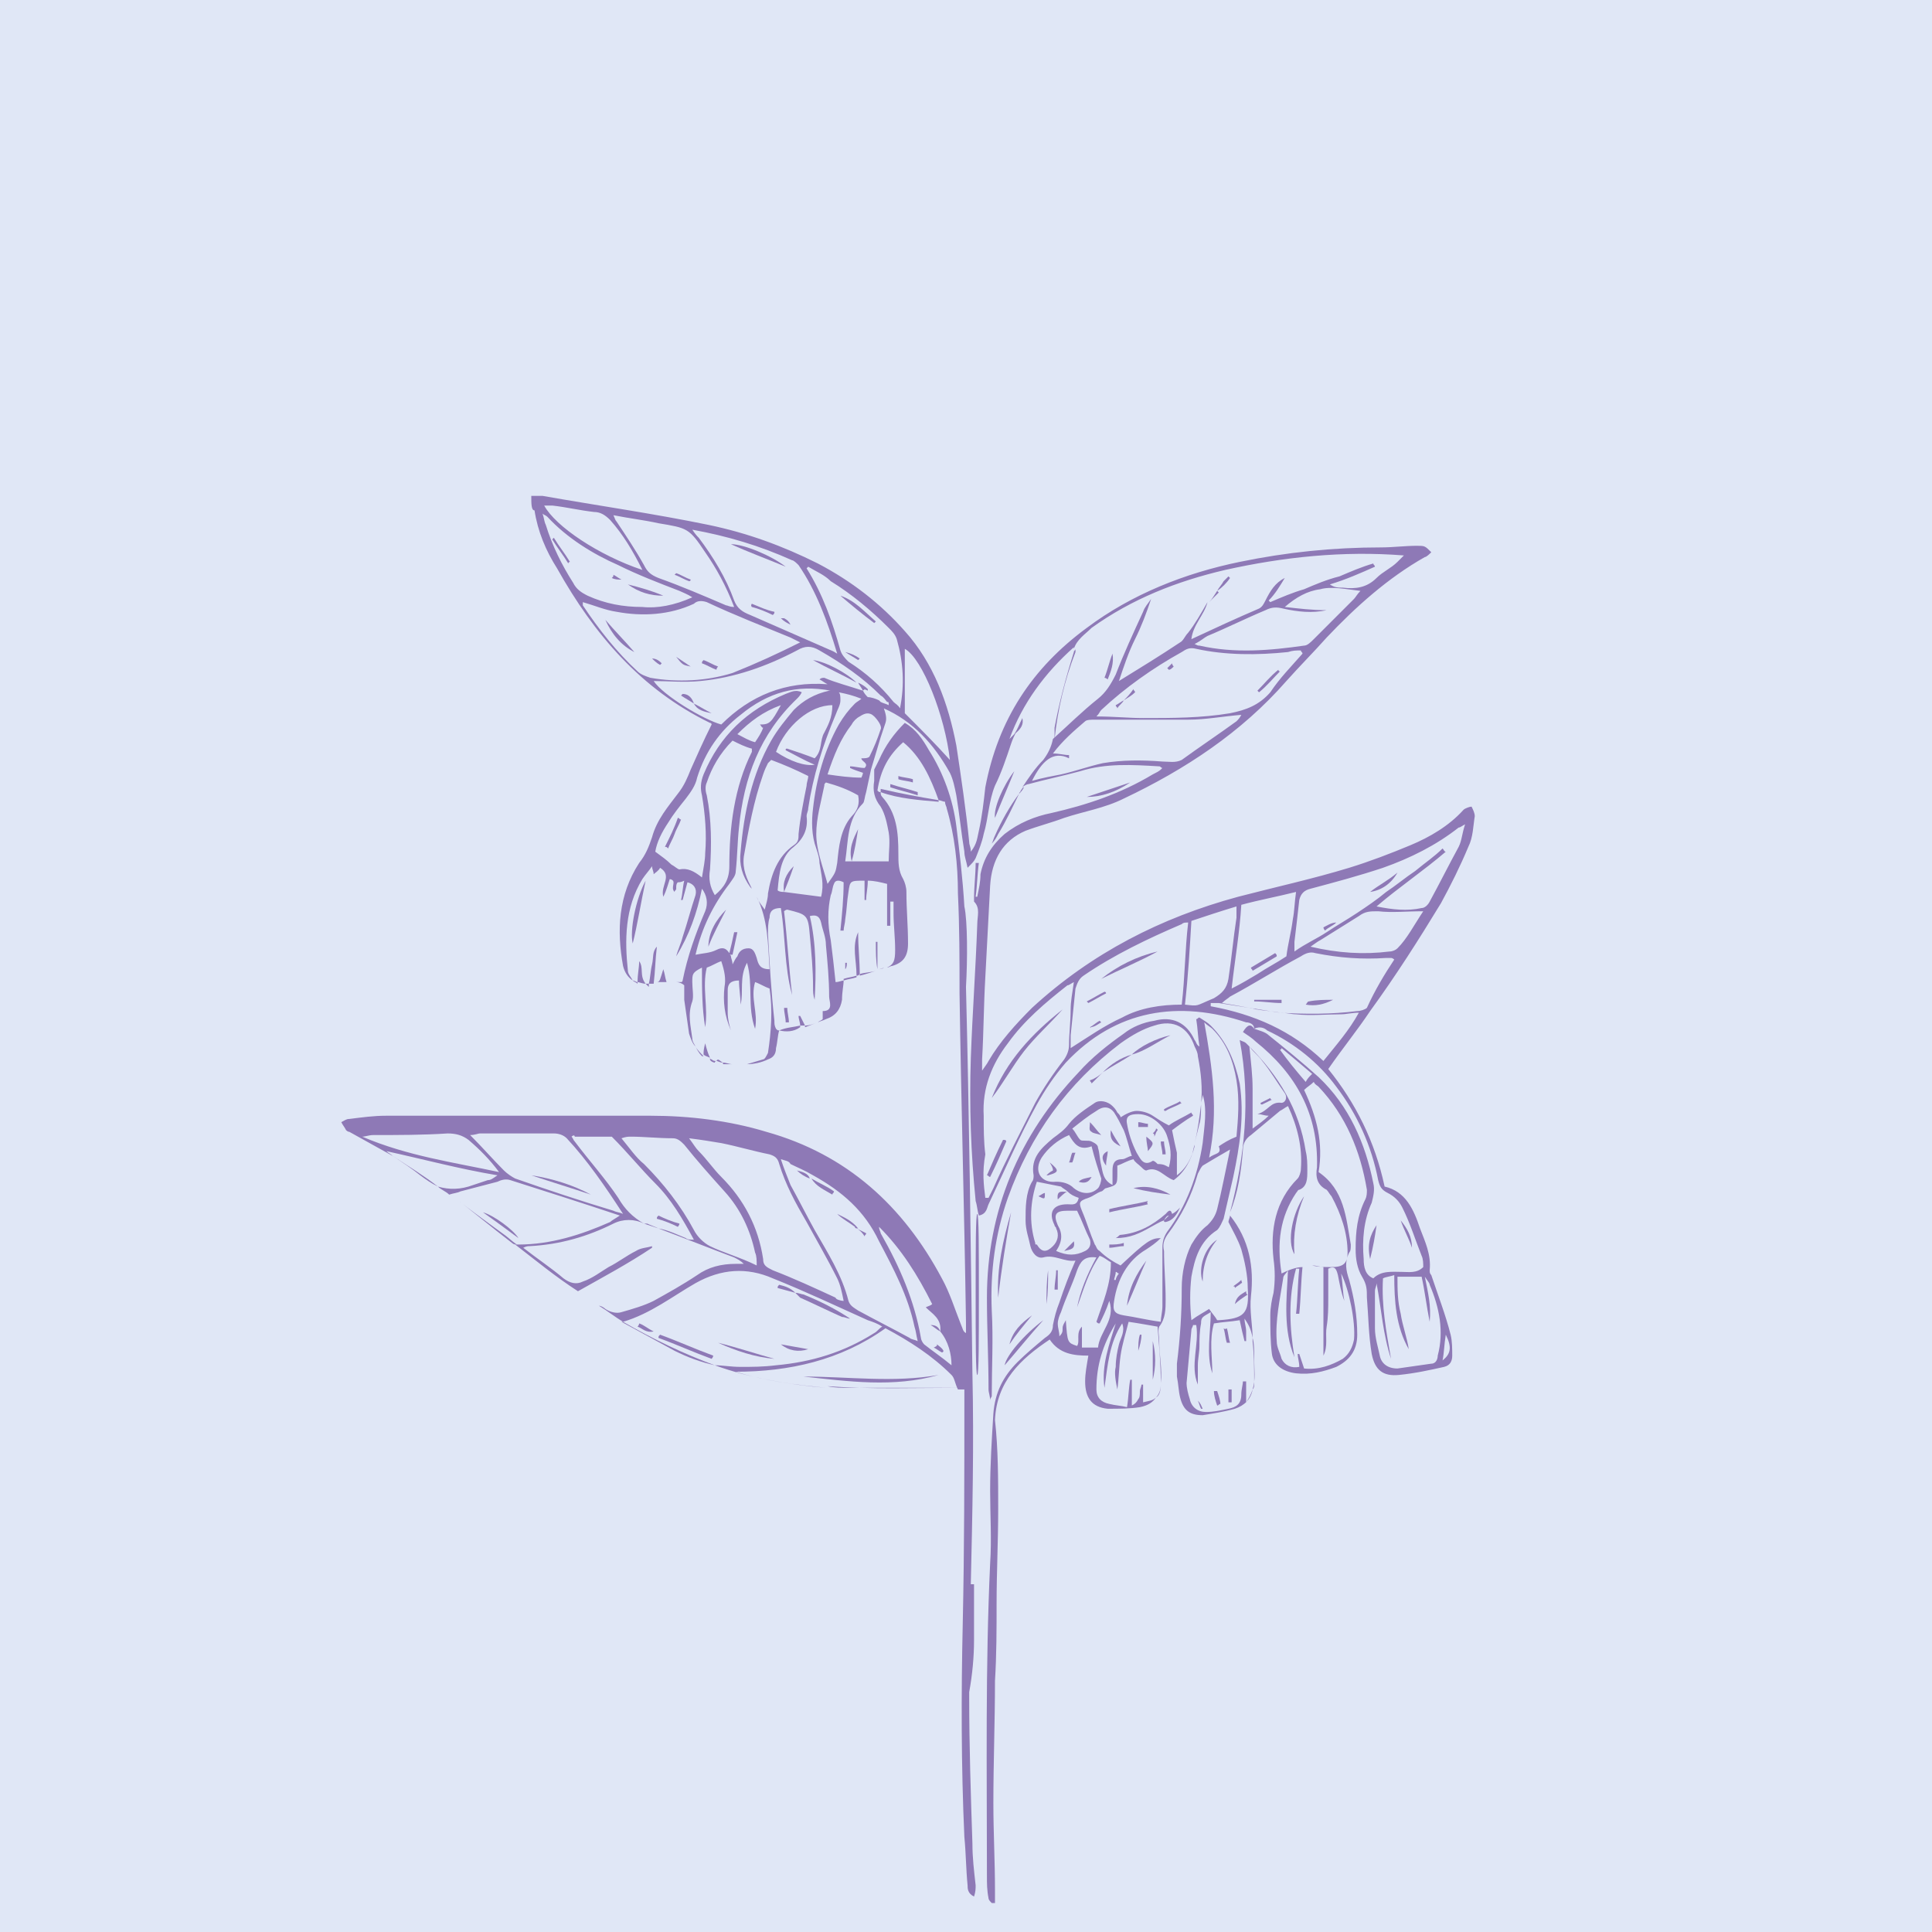 <?xml version="1.0" encoding="utf-8"?>
<!-- Generator: Adobe Illustrator 23.0.1, SVG Export Plug-In . SVG Version: 6.00 Build 0)  -->
<svg version="1.1" id="Capa_1" xmlns="http://www.w3.org/2000/svg" xmlns:xlink="http://www.w3.org/1999/xlink" x="0px" y="0px"
	 viewBox="0 0 120 120" enable-background="new 0 0 120 120" xml:space="preserve">
<rect y="0" fill="#E0E7F6" width="120" height="120"/>
<g>
	<path fill="#8E79B6" d="M28,74.2C27.9,74.2,27.9,74.2,28,74.2c1.3,1,2.5,2,3.8,3c0.1,0.1,0.2,0.1,0.3,0.1c-0.3-0.2-0.6-0.5-0.9-0.7
		C30.1,75.8,29,75,28,74.2z"/>
	<path fill="#8E79B6" d="M44.4,66c0-0.1,0.1-0.1,0.1-0.1c-0.1,0-0.2,0-0.3-0.1c0,0-0.1,0-0.1-0.1c0,0,0,0,0,0.1
		C44.1,65.9,44.3,66,44.4,66z"/>
	<path fill="#8E79B6" d="M43.7,65.6C43.7,65.6,43.7,65.5,43.7,65.6c-0.2-0.2-0.4-0.4-0.5-0.6c0.1,0.2,0.2,0.4,0.4,0.6H43.7z"/>
	<path fill="#8E79B6" d="M43.8,64.8c-0.1,0.4-0.1,0.5-0.1,0.7c0.1,0.1,0.2,0.1,0.4,0.2C44,65.5,43.9,65.2,43.8,64.8z"/>
	<path fill="#8E79B6" d="M40.8,61c0.2,0,0.3,0,0.5,0c0,0,0.1,0,0.1,0c-0.1-0.3-0.1-0.5-0.2-0.8C41,60.8,41,61,40.8,61z"/>
	<path fill="#8E79B6" d="M89.5,56.1c0.6-1.1,1.2-2.3,1.7-3.5c0.3-0.6,0.3-1.3,0.4-1.9c0-0.2-0.1-0.4-0.2-0.6c-0.1,0-0.4,0.1-0.5,0.2
		c-0.9,1-2.1,1.7-3.3,2.2c-1.2,0.5-2.5,1-3.8,1.4c-2.3,0.7-4.6,1.2-6.9,1.8c-4.8,1.3-9.1,3.5-12.8,6.9c-1,1-2,2.1-2.7,3.3
		c-0.1,0.2-0.2,0.3-0.4,0.6c0-0.4,0-0.5,0-0.7c0.1-1.7,0.1-3.4,0.2-5.1c0.1-1.9,0.2-3.8,0.3-5.7c0.1-1.6,0.8-2.8,2.2-3.4
		c0.8-0.3,1.6-0.5,2.4-0.8c1.2-0.4,2.5-0.6,3.7-1.2c3.8-1.8,7.3-4.1,10.1-7.3c0.8-0.9,1.7-1.8,2.5-2.7c1.8-1.9,3.8-3.7,6.1-5
		c0.1,0,0.3-0.2,0.4-0.3c-0.4-0.4-0.4-0.4-0.9-0.4c-0.7,0-1.5,0.1-2.2,0.1c-3,0-5.9,0.3-8.8,0.9c-3.4,0.7-6.7,2-9.5,4.1
		c-3.4,2.5-5.5,5.7-6.3,9.9c-0.1,0.9-0.2,1.8-0.4,2.7c-0.1,0.4-0.1,0.8-0.5,1.3c0-0.3-0.1-0.4-0.1-0.6c-0.2-2-0.5-4-0.8-6
		c-0.5-2.6-1.4-5.1-3.2-7.1c-1.5-1.7-3.3-3.1-5.4-4.2c-2.2-1.1-4.4-1.9-6.8-2.4c-3.4-0.7-6.9-1.2-10.3-1.8c-0.2,0-0.4,0-0.7,0
		c0,0.5,0,0.9,0.2,0.9c0.2,1.3,0.7,2.5,1.4,3.6c2.3,4.1,5.2,7.5,9.5,9.6c0.1,0,0.1,0.1,0.1,0.1c-0.5,1-0.9,1.9-1.3,2.8
		c-0.2,0.5-0.4,1-0.8,1.5c-0.6,0.8-1.3,1.6-1.6,2.7c-0.2,0.6-0.4,1.1-0.8,1.6c-1.3,2-1.4,4.2-1,6.4c0.1,0.4,0.3,0.7,0.6,0.9
		c-0.1-0.2-0.3-0.4-0.3-0.6c-0.2-1.9-0.2-3.9,0.9-5.7c0.2-0.3,0.4-0.5,0.6-0.8c0,0.2,0.1,0.3,0.1,0.5c0.1-0.1,0.3-0.2,0.4-0.4
		c0.8,0.5,0,1.1,0.2,1.8c0.2-0.4,0.3-0.8,0.4-1.1c0.5,0.1,0,0.5,0.3,0.8c0-0.1,0.1-0.1,0.1-0.2c0-0.2,0-0.3,0.1-0.4
		c0.1,0,0.2,0,0.4-0.1c-0.1,0.4-0.1,0.8-0.2,1.2h0.1c0.1-0.4,0.2-0.7,0.3-1.1c0.4,0.1,0.6,0.4,0.5,0.8c-0.3,0.9-0.5,1.7-0.8,2.6
		c-0.1,0.4-0.3,0.8-0.4,1.2c0.8-1.3,1.3-2.7,1.6-4.2c0.3,0.4,0.4,0.9,0.2,1.4c-0.6,1.4-1.1,2.8-1.4,4.3c0,0.1-0.1,0.1-0.1,0.1
		c-0.1,0-0.2,0-0.3,0c0.2,0,0.4,0.1,0.5,0.2c0,0.3,0,0.6,0,0.9c0.1,0.7,0.2,1.4,0.3,2.1c0.1,0.3,0.2,0.6,0.4,0.8
		c-0.1-0.2-0.2-0.3-0.2-0.5c-0.1-0.8-0.3-1.5,0-2.3c0.1-0.3,0-0.8,0-1.2c0-0.5,0-0.6,0.6-0.9c0,1.3,0,2.5,0.2,3.7
		c0.2-1.2-0.2-2.5,0.1-3.7c0.3-0.1,0.6-0.3,0.9-0.4c0.2,0.6,0.3,1.1,0.2,1.6c-0.1,0.9,0,1.8,0.4,2.7c-0.1-0.3-0.2-0.7-0.2-1.1
		c0-0.4,0-0.9,0-1.4c0-0.4,0.2-0.6,0.7-0.6c0,0.5,0.1,1,0.1,1.5c0.2-0.8-0.1-1.7,0.4-2.6c0.4,1.4,0,2.7,0.5,4.1c0.2-1-0.3-1.9,0-2.9
		c0.3,0.1,0.6,0.3,0.9,0.4c0.2,1.3,0.1,2.7-0.1,4c-0.1,0.2-0.2,0.4-0.3,0.4c-0.3,0.1-0.7,0.2-1,0.3c0.4,0,0.9-0.1,1.3-0.3
		c0.3-0.1,0.5-0.3,0.5-0.7c0.1-0.4,0.1-0.8,0.2-1.1c-0.1,0-0.1,0-0.2-0.1c-0.1-0.2-0.1-0.3-0.1-0.5c-0.2-1.8-0.3-3.6-0.4-5.4
		c0-0.3,0-0.7,0.1-1c0-0.4,0.2-0.6,0.7-0.6c0.3,1.8,0.2,3.6,0.7,5.4c-0.2-1.7-0.3-3.5-0.5-5.2c0.1-0.1,0.2-0.1,0.2-0.1
		c1.2,0.3,1.3,0.3,1.4,1.6c0.1,1.1,0.2,2.1,0.2,3.2c0,0.3,0,0.5,0.1,0.8c0.1-1.7,0.1-3.5-0.3-5.2c0.4-0.1,0.6,0,0.7,0.4
		c0.1,0.5,0.3,0.9,0.3,1.4c0.1,1.1,0.2,2.1,0.2,3.2c0,0.3,0.3,0.9-0.4,0.9c0,0,0,0.3,0,0.5c-0.1,0.1-0.2,0.1-0.3,0.2
		c0.2-0.1,0.3-0.1,0.5-0.2c0.6-0.2,0.9-0.6,1-1.2c0-0.5,0.1-0.9,0.1-1.2c-0.1,0-0.3,0.1-0.5,0.1c-0.1-1-0.2-1.8-0.3-2.6
		c-0.2-1-0.2-1.9,0-2.8c0.1-0.2,0.1-0.5,0.2-0.7c0.1-0.3,0.4-0.2,0.6-0.1c0,1-0.1,2-0.2,3c0.1,0,0.1,0,0.2,0c0-0.2,0.1-0.5,0.1-0.7
		c0.1-0.6,0.1-1.1,0.2-1.7c0.1-0.7,0.1-0.7,1-0.7c0,0.4,0,0.8,0,1.2h0.1c0-0.4,0.1-0.7,0.1-1.2c0.4,0,0.8,0.1,1.2,0.2
		c0,0.9,0,1.8,0,2.6c0.1,0,0.1,0,0.2,0c0-0.5,0-1,0-1.5c0.1,0,0.1,0,0.2,0c0,0.2,0,0.5,0,0.7c0,0.8,0.1,1.5,0.1,2.3
		c0,0.7-0.1,0.9-0.5,1.1c0.1,0,0.2-0.1,0.3-0.1c0.7-0.2,1-0.6,1-1.4c0-1.1-0.1-2.1-0.1-3.2c0-0.3-0.1-0.6-0.2-0.8
		c-0.3-0.5-0.3-1-0.3-1.6c0-1.3-0.1-2.5-1-3.5c-0.1-0.1-0.1-0.2-0.1-0.3c-0.1,0-0.1,0-0.2-0.1c0.2-1.3,0.7-2.2,1.6-3
		c1.1,0.9,1.7,2.2,2.2,3.6c0.1,0,0.3,0.1,0.4,0.1c0,0.2,0.1,0.3,0.1,0.4c0.5,1.7,0.7,3.5,0.7,5.3c0.1,2.1,0.1,4.1,0.1,6.2
		c0.1,6.8,0.3,13.6,0.4,20.4c0,0.2,0,0.5,0,0.7c-0.2-0.1-0.2-0.3-0.3-0.5c-0.4-1-0.7-2-1.2-2.9c-2.4-4.5-5.9-7.7-10.9-9.1
		c-2.3-0.7-4.8-1-7.2-1c-5.5,0-10.9,0-16.4,0c-0.8,0-1.5,0.1-2.3,0.2c-0.2,0-0.3,0.1-0.5,0.2c0.1,0.2,0.2,0.3,0.3,0.5
		c0,0,0.1,0.1,0.2,0.1c0.9,0.5,1.8,1,2.7,1.5c-0.1-0.1-0.3-0.2-0.4-0.3c2.3,0.5,4.5,1.1,6.9,1.5c-0.3,0.2-0.4,0.3-0.6,0.3
		c-0.3,0.1-0.6,0.2-0.9,0.3c-0.8,0.3-1.5,0.3-2.2,0.1c0.2,0.2,0.5,0.3,0.7,0.5c0.3-0.1,0.5-0.1,0.7-0.2c0.8-0.2,1.5-0.4,2.3-0.6
		c0.2-0.1,0.5-0.2,0.8-0.1c2.2,0.7,4.4,1.4,6.8,2.2c-0.3,0.2-0.5,0.3-0.6,0.4c-1.8,0.8-3.7,1.4-5.7,1.4c-0.1,0-0.2,0-0.2,0
		c1.3,1,2.5,2,3.9,2.9c1.6-0.9,3.1-1.7,4.6-2.7c0-0.1,0-0.1,0-0.1c-0.3,0.1-0.7,0.1-1,0.3c-0.6,0.3-1.1,0.7-1.7,1
		c-0.5,0.3-1,0.7-1.6,0.9c-0.4,0.2-0.8,0.1-1.2-0.2c-0.7-0.6-1.6-1.2-2.5-1.9c0.2-0.1,0.3-0.1,0.4-0.1c1.9-0.1,3.6-0.6,5.2-1.4
		c0.6-0.3,1.3-0.3,1.9,0c-0.7-0.4-1.2-0.9-1.6-1.6c-0.8-1.2-1.8-2.3-2.7-3.5c-0.1-0.1-0.1-0.2-0.2-0.3c0.1-0.1,0.2-0.1,0.2,0
		c0.8,0,1.6,0,2.3,0c1,1,1.8,2,2.7,2.9c1,1,1.7,2.2,2.4,3.5c-0.2,0-0.4,0-0.5-0.1c-0.5-0.2-1.1-0.5-1.7-0.6c1.6,0.6,3.1,1.2,4.7,1.8
		c0.2,0.1,0.4,0.2,0.6,0.4c-0.2,0-0.3,0-0.5,0c-0.9,0-1.7,0.2-2.4,0.7c-0.9,0.6-1.8,1.1-2.7,1.6c-0.6,0.3-1.3,0.5-2,0.7
		c-0.3,0.1-0.7,0-1-0.2c-0.1-0.1-0.3-0.2-0.4-0.2c0.5,0.3,1,0.7,1.5,1c1.7-0.5,3.1-1.6,4.5-2.4c1.6-0.9,3.2-1,4.8-0.3
		c2,0.8,3.9,1.7,5.9,2.6c0.3,0.1,0.6,0.2,0.9,0.4c-0.2,0.1-0.3,0.3-0.5,0.4c-1.9,1.2-3.9,1.8-6.1,2c-0.8,0.1-1.5,0.1-2.2,0.1
		c-0.6,0-1.1-0.1-1.6-0.1c2.2,0.8,4.6,1.2,6.9,1.4c-1.9-0.2-3.7-0.4-5.6-1c3.3,0,6.5-0.7,9.3-2.7c1.5,0.8,2.9,1.7,4.1,2.9
		c0.2,0.2,0.2,0.5,0.4,0.9c0.1,0,0.3,0,0.4,0c0,0.3,0,0.5,0,0.7c0,4.6,0,9.2-0.1,13.8c-0.1,4.4-0.1,8.9,0.1,13.3c0.1,1,0.1,2,0.2,3
		c0,0.2,0,0.5,0.4,0.7c0.1-0.3,0.1-0.5,0.1-0.7c-0.1-0.9-0.2-1.7-0.2-2.6c-0.1-3-0.2-6-0.2-9.1c0,0,0,0,0,0c0-0.1,0-0.2,0-0.3
		c0.2-1.1,0.3-2.2,0.3-3.2c0-1.2,0-2.3,0-3.5c-0.1,0-0.1,0-0.2,0c0.1-4.4,0.2-8.7,0.1-13.1c-0.1-8-0.2-16-0.4-24
		c0.1-1.7,0.1-4.1-0.1-5c-0.1-1.7-0.3-3.4-0.5-5c-0.2-1.6-0.8-3.3-1.7-4.7c-0.4-0.7-0.8-1.3-1.5-1.7c-0.7,0.7-1.2,1.4-1.6,2.3
		c-0.1,0.2-0.2,0.4-0.3,0.6c0,0.2,0,0.5,0,0.7c-0.1,0.6,0,1.1,0.4,1.6c0.3,0.5,0.4,1.1,0.5,1.6c0.1,0.6,0,1.2,0,1.8
		c-0.8,0-1.5,0-2.4,0c-0.1,0-0.2,0-0.3,0c0.2-1.3,0.1-2.6,1.1-3.6c0.1-0.1,0.1-0.4,0.2-0.7c0.1-0.5,0.2-0.9,0.3-1.4
		c0.2-0.7,0.4-1.3,0.6-2c0.1-0.3,0.2-0.6,0.3-0.9c0.1-0.3,0-0.6-0.1-0.9c1.8,0.8,3.1,2.2,4.1,4c0.2,0.4,0.3,0.9,0.4,1.4
		c0.2,1.2,0.3,2.3,0.5,3.5c0,0.3,0.1,0.5,0.2,1c0.3-0.3,0.4-0.4,0.5-0.6c0.2-0.5,0.4-1,0.5-1.5c0.3-1,0.3-2,0.7-3
		c0.4-0.8,0.7-1.7,1-2.6c0.1-0.3,0.2-0.5,0.3-0.7c-0.1,0.1-0.3,0.3-0.4,0.4c0.8-2.2,2.2-4.1,4-5.7c0,0,0,0,0,0.1
		c0.2-0.6,0.7-0.9,1.1-1.3c2.5-1.8,5.3-2.9,8.3-3.6c3.6-0.8,7.3-1.2,11.1-0.9c-0.2,0.2-0.3,0.3-0.4,0.4c-0.4,0.4-0.9,0.6-1.3,1
		c-0.6,0.6-1.3,0.7-2.1,0.6c-0.3,0-0.5,0-0.8-0.2c1-0.3,1.9-0.7,2.8-1.1c0-0.1-0.1-0.1-0.1-0.2c-0.7,0.2-1.4,0.5-2.1,0.8
		c-0.8,0.2-1.5,0.5-2.2,0.8c-0.7,0.2-1.4,0.5-2.1,0.8l-0.1-0.1c0.4-0.4,0.7-0.9,1-1.4c-0.6,0.3-0.9,0.8-1.2,1.4
		c-0.1,0.2-0.2,0.4-0.4,0.5c-1.4,0.6-2.7,1.2-4.2,1.9c0.1-0.9,0.8-1.5,1-2.3c-0.4,0.7-0.8,1.4-1.2,1.9c-0.2,0.2-0.3,0.5-0.5,0.6
		c-1.2,0.8-2.5,1.6-3.8,2.4c0.3-0.9,0.6-1.8,1-2.6c0.4-0.8,0.7-1.6,1-2.5c-0.2,0.3-0.4,0.5-0.5,0.8c-0.6,1.3-1.2,2.6-1.7,3.9
		c-0.3,0.6-0.6,1.1-1.1,1.5c-1,0.8-1.8,1.6-2.8,2.5v0c-0.1,0.5-0.3,0.9-0.6,1.3c-0.5,0.5-0.9,1.1-1.3,1.7c0.1-0.1,0.3-0.2,0.4-0.2
		c1.1-0.3,2.1-0.5,3.2-0.8c1.6-0.5,3.2-0.4,4.9-0.3c0.1,0,0.1,0.1,0.2,0.1l-0.1,0.1c-0.1,0.1-0.3,0.2-0.5,0.3
		c-2,1.2-4.1,1.9-6.3,2.4c-1,0.2-2,0.6-2.9,1.3c-0.8,0.7-1.3,1.5-1.5,2.5c0,0.5-0.1,0.9-0.2,1.4c-0.1,0-0.1,0-0.1,0
		c0.1-0.7,0.1-1.4,0.2-2.1c-0.1,0-0.1,0-0.2,0c0,0.7-0.1,1.5-0.1,2.2V56c0.4,0.4,0.2,0.9,0.2,1.4c-0.1,2.8-0.3,5.5-0.4,8.3
		c-0.1,3,0,5.9,0.3,8.9c0.1,0.3,0.1,0.6,0.2,0.9c0.5-0.1,0.5-0.5,0.6-0.7c1-2.1,1.9-4.2,3-6.2c0.5-0.9,1.1-1.8,1.8-2.6
		c3.1-3.3,7-3.9,11.2-2.5c0.2,0,0.5,0.1,0.5,0.4c0.4-0.2,0.7,0,0.8,0.1c1.7,0.8,3.2,2,4.3,3.5c1.3,1.7,2.2,3.7,2.6,5.8
		c0.1,0.4,0.2,0.6,0.6,0.8c0.4,0.2,0.7,0.5,0.9,0.9c0.5,1,0.8,2,1.2,3c0.1,0.2,0.1,0.5,0.1,0.7c-0.4,0.4-0.9,0.3-1.3,0.3
		c-0.6,0-1.3-0.1-1.8,0.4c-0.5-0.2-0.6-0.7-0.6-1.2c-0.1-1.2,0-2.4,0.5-3.5c0.1-0.4,0.2-0.8,0.1-1.2c-0.5-2.5-1.5-4.8-3.4-6.6
		c-1-0.9-2.1-1.8-3.1-2.6c-0.2-0.2-0.6-0.3-0.9-0.4c-0.2-0.3-0.4-0.3-0.7,0.2c0.3,0.2,0.6,0.4,0.8,0.6c2.5,2,3.9,4.5,3.8,7.8
		c-0.1,0.6,0,1.1,0.6,1.4c0.1,0.1,0.2,0.3,0.3,0.4c0.6,1.1,1,2.3,1,3.5c0,0.7-0.3,0.9-1,0.9c-0.4,0-0.8,0-1.2-0.1
		c0.3,0,0.5,0.1,0.7,0.1c0,1.8,0,3.6,0,5.5c0.3-0.6,0.1-1.2,0.2-1.8c0.1-0.6,0.1-1.2,0.1-1.8c0-0.6,0-1.2,0-1.8
		c0.4-0.2,0.5,0,0.6,0.4c0.1,0.5,0.2,1.1,0.4,1.6c-0.1-0.5-0.1-1.1-0.2-1.7c0.5,1,0.9,3,0.8,4.1c-0.1,0.5-0.3,0.9-0.7,1.2
		c-0.7,0.4-1.5,0.7-2.4,0.6c-0.1-0.3-0.2-0.6-0.3-0.9h-0.1c0,0.2,0.1,0.5,0.1,0.8c-0.5,0.1-0.9-0.1-1.1-0.5
		c-0.1-0.4-0.3-0.7-0.3-1.1c-0.1-1.3,0.2-2.6,0.4-3.9c0-0.2,0.2-0.3,0.3-0.5c-0.1,1.9-0.3,3.7,0.4,5.4c-0.3-1.8-0.4-3.7,0.1-5.5
		c0.1,0,0.1,0,0.2,0c-0.1,0.9-0.1,1.9-0.2,2.8c0.1,0,0.1,0,0.2,0c0.1-1,0.1-1.9,0.2-2.9c-0.4,0-0.9,0.2-1.3,0.4
		c-0.3-1.9-0.1-3.5,0.9-5c0.1-0.1,0.1-0.2,0.2-0.2c0.5-0.2,0.5-0.7,0.5-1.2c0-0.4,0-0.8-0.1-1.2c-0.4-2.6-1.7-4.7-3.5-6.5
		c0.3,0.4,0.6,0.6,0.8,0.9c0.5,0.6,0.9,1.3,1.4,2c0.2,0.3,0,0.6-0.2,0.6c-0.7-0.1-0.8,0.5-1.5,0.7c0.3,0,0.4,0.1,0.7,0.1
		c-0.3,0.3-0.6,0.5-1,0.8c0-0.9,0-1.7,0-2.5c0-0.8-0.1-1.6-0.2-2.6c-0.1-0.1-0.1-0.1-0.2-0.2c-0.1-0.1-0.2-0.1-0.4-0.2
		c0.7,3.7,0.3,7.3-0.6,10.7c0.5-1.2,0.7-2.6,0.8-3.9c0-0.4,0.2-0.7,0.5-0.9c0.6-0.5,1.2-1,1.8-1.5c0.2-0.1,0.3-0.2,0.5-0.3
		c0.6,1.3,0.9,2.6,0.8,3.9c0,0.2-0.1,0.5-0.2,0.6c-1.4,1.4-1.7,3.2-1.5,5c0.1,0.7,0.1,1.4,0,2.1c-0.1,0.4-0.2,0.9-0.2,1.4
		c0,0.8,0,1.6,0.1,2.4c0.1,0.7,0.7,1.1,1.5,1.2c0.9,0.1,1.7-0.1,2.5-0.4c0.8-0.4,1.3-1,1.3-2c0-1.2-0.2-2.3-0.5-3.4
		c-0.2-0.6-0.3-1.1,0-1.7c0.1-0.1,0.1-0.3,0.1-0.5c-0.3-1.7-0.4-3.4-2-4.5c0.3-1.8-0.1-3.4-0.9-5.1c0.2-0.2,0.4-0.3,0.6-0.5
		c0.1,0.2,0.2,0.2,0.3,0.3c1.7,1.8,2.6,4,3,6.4c0,0.2,0,0.4-0.1,0.6c-0.5,1-0.6,2-0.6,3.1c0,0.6,0.1,1.2,0.4,1.7s0.3,0.8,0.3,1.3
		c0.1,1.2,0.1,2.3,0.3,3.5c0.2,1,0.7,1.4,1.7,1.3c1-0.1,1.9-0.3,2.8-0.5c0.4-0.1,0.5-0.4,0.5-0.7c0-0.4,0-0.9-0.1-1.3
		c-0.3-1.2-0.8-2.5-1.2-3.7c-0.1-0.1-0.1-0.2-0.1-0.3c0.1-1-0.3-1.8-0.6-2.6c-0.4-1.2-0.9-2.3-2.2-2.6c-0.6-2.8-1.8-5.2-3.5-7.3
		c0.9-1.3,1.8-2.4,2.6-3.6C86.7,60.6,88.1,58.4,89.5,56.1z M22.5,70.6c0.2,0,0.4-0.1,0.7-0.1c1.5,0,3.1,0,4.6-0.1
		c0.5,0,0.9,0.1,1.3,0.4c0.7,0.6,1.3,1.2,1.9,2C28.2,72.2,25.3,71.8,22.5,70.6z M38.7,75.4c-0.2-0.1-0.4-0.1-0.6-0.2
		c-2-0.6-4.1-1.3-6.1-2c-0.2-0.1-0.5-0.3-0.7-0.5c-0.7-0.7-1.3-1.4-2.1-2.2c0.3,0,0.5-0.1,0.6-0.1c1.6,0,3.1,0,4.6,0
		c0.3,0,0.6,0.1,0.8,0.3C36.5,72.1,37.6,73.7,38.7,75.4z M44.1,77.4c-0.4-0.2-0.8-0.6-1-1c-0.8-1.5-1.9-2.9-3.1-4.1
		c-0.5-0.4-0.9-1-1.4-1.6c0.3-0.1,0.4-0.1,0.6-0.1c0.8,0,1.7,0.1,2.6,0.1c0.3,0,0.5,0.2,0.7,0.4c0.8,1,1.6,1.9,2.5,2.9
		c1,1.1,1.6,2.4,1.9,3.8C47,78,47,78.3,47,78.6C46,78.1,44.9,77.8,44.1,77.4z M52.4,80.8c-0.2,0-0.5-0.1-0.5-0.2
		c-1.3-0.6-2.6-1.2-3.9-1.7c-0.4-0.2-0.6-0.3-0.6-0.7c-0.3-2-1.2-3.7-2.6-5.1c-0.5-0.5-0.9-1.1-1.4-1.6c-0.2-0.2-0.3-0.4-0.6-0.8
		c0.8,0.1,1.4,0.2,2,0.3c1,0.2,2,0.5,3,0.7c0.3,0.1,0.5,0.2,0.6,0.6c0.4,1.3,1,2.4,1.7,3.6c0.6,1.1,1.3,2.3,1.9,3.5
		C52.2,79.8,52.3,80.3,52.4,80.8L52.4,80.8z M56.5,83.1c-1.1-0.6-2.1-1.1-3.2-1.7c-0.3-0.2-0.5-0.3-0.6-0.6c-0.4-1.6-1.3-3-2.1-4.4
		c-0.5-0.9-1-1.9-1.5-2.8c-0.2-0.5-0.4-1-0.6-1.6c0.3,0.1,0.5,0.1,0.6,0.3c0.4,0.2,0.9,0.4,1.4,0.7c1.8,1,3.2,2.2,4.1,4.1
		c0.9,1.7,1.8,3.4,2.2,5.3c0.1,0.3,0.1,0.5,0.2,0.9C56.8,83.2,56.6,83.2,56.5,83.1z M57.4,83.5c-0.1-0.1-0.2-0.3-0.2-0.4
		c-0.4-2.3-1.3-4.4-2.5-6.5c0-0.1-0.1-0.2-0.1-0.4c1.4,1.4,2.4,3,3.3,4.8c-0.1,0.1-0.2,0.1-0.4,0.2c0.4,0.4,1,0.7,0.9,1.5
		c0.5,0.6,0.7,1.4,0.7,2.1C58.5,84.3,57.9,83.9,57.4,83.5z M49.2,34.8c0.1,0,0.3,0.2,0.4,0.3c1.1,1.6,1.8,3.5,2.4,5.5
		c-0.3-0.2-0.4-0.2-0.6-0.3c-1.6-0.7-3.2-1.4-4.8-2.1c-0.5-0.2-0.8-0.4-1-0.9c-0.5-1.4-1.3-2.7-2.2-3.9c-0.1-0.1-0.2-0.2-0.4-0.5
		C45.2,33.3,47.2,33.9,49.2,34.8z M40.9,32.5c1.8,0.3,1.9,0.3,2.9,1.8c0.7,1,1.3,2.1,1.8,3.4c-0.3,0-0.4-0.1-0.5-0.1
		c-1.4-0.6-2.8-1.2-4.2-1.7c-0.5-0.2-0.7-0.4-0.9-0.8c-0.5-0.9-1.1-1.8-1.7-2.7c-0.1-0.1-0.1-0.2-0.2-0.4
		C39.1,32.2,40,32.3,40.9,32.5z M34.3,31.4c0.9,0.1,1.7,0.3,2.6,0.4c0.4,0,0.7,0.2,1,0.5c0.8,0.9,1.4,1.9,2,3.1
		c-2.7-0.9-5.4-2.7-6.1-4C34,31.4,34.1,31.4,34.3,31.4z M35.6,36.2c-0.7-1.1-1.3-2.3-1.7-3.6c-0.1-0.2-0.1-0.4-0.2-0.7
		c0.1,0.1,0.2,0.1,0.3,0.2c1.2,1.3,2.8,2.3,4.4,3c1.2,0.6,2.5,1.1,3.8,1.6c0.2,0.1,0.5,0.2,0.8,0.4c-1.1,0.5-2.2,0.7-3.1,0.6
		c-1.2,0-2.3-0.2-3.4-0.7C36.1,36.8,35.8,36.6,35.6,36.2z M39.6,41.7c-1.3-1.2-2.4-2.6-3.4-4.1c0-0.1,0-0.1,0-0.2
		c0.7,0.2,1.4,0.5,2.1,0.6c1.6,0.3,3.3,0.2,4.8-0.5c0.2-0.2,0.5-0.2,0.8-0.1c1.7,0.8,3.5,1.5,5.2,2.2c0.2,0.1,0.4,0.2,0.6,0.3
		c-1.4,0.7-2.7,1.3-4.2,1.9c-1.6,0.5-3.4,0.6-5.1,0.3C40.1,42,39.8,41.9,39.6,41.7z M47.4,45.2c-0.1,0.3-0.3,0.6-0.5,0.9
		c-0.4-0.1-0.7-0.3-1.1-0.5c0.8-0.8,1.6-1.4,2.7-1.8c-0.6,1.1-0.7,1.2-1.3,1.2C47.3,45.1,47.3,45.2,47.4,45.2z M46.7,46.5
		c0,0.1,0,0.2,0,0.2c-1.1,2.2-1.4,4.7-1.4,7.1c0,0.8-0.3,1.3-0.9,1.8c-0.3-0.5-0.4-1-0.3-1.6c0.1-1.5,0.1-3.1-0.2-4.6
		c-0.1-0.3-0.1-0.6,0-0.8c0.3-0.9,0.8-1.8,1.6-2.6C45.9,46.2,46.3,46.4,46.7,46.5z M47.7,55.5c0,0.3-0.1,0.6-0.2,1
		c-0.2-0.3-0.4-0.5-0.5-0.8c0.7,1.4,0.7,2.9,0.8,4.5c-0.6,0-0.7-0.3-0.8-0.7c-0.1-0.3-0.2-0.6-0.5-0.6c-0.4,0-0.6,0.2-0.7,0.5
		c-0.1,0.1-0.2,0.3-0.3,0.5c0-0.2-0.1-0.4-0.1-0.5c0,0,0-0.1-0.1-0.1c0,0,0.1,0,0.2,0c0.1-0.5,0.2-0.9,0.3-1.4c0,0-0.1,0-0.2,0
		c-0.1,0.5-0.2,0.9-0.3,1.3c-0.2-0.3-0.4-0.4-0.8-0.2c-0.4,0.2-0.8,0.2-1.3,0.3c0.4-1.7,1.1-3.1,2.1-4.4c0.2-0.3,0.4-0.5,0.4-0.8
		c0.1-0.9,0.1-1.8,0.2-2.7c0.3-3.1,1.3-5.8,3.6-8c0.1-0.1,0.2-0.2,0.3-0.4c-0.4-0.2-0.7,0-1,0.1c-2.4,1-4.1,2.6-5.1,5
		c-0.2,0.5-0.2,0.9-0.1,1.3c0.2,1.2,0.3,2.4,0.2,3.6c0,0.4-0.1,0.9-0.2,1.5c-0.5-0.4-0.9-0.6-1.4-0.5c-0.1,0-0.3-0.2-0.5-0.3
		c-0.3-0.3-0.6-0.5-1-0.8c0.1-0.6,0.4-1.2,0.8-1.8c0.3-0.5,0.7-1,1.1-1.5c0.3-0.4,0.6-0.8,0.7-1.3c0.5-1.6,1.4-2.9,2.7-3.9
		c1.7-1.4,3.5-1.9,5.6-1.5c0,0,0,0-0.1,0c-0.9,0.2-1.6,0.6-2.2,1.2c-0.5,0.6-1,1.2-1.4,1.9c-1.2,2.1-1.7,4.5-1.9,6.9
		c-0.1,0.8,0.1,1.5,0.6,2.2c0,0,0.1,0.1,0.1,0.1c-0.3-0.6-0.6-1.2-0.5-2c0.3-1.7,0.6-3.4,1.2-5.1c0.1-0.3,0.2-0.5,0.3-0.7
		c0.1-0.1,0.1-0.1,0.2-0.2c0.8,0.3,1.5,0.6,2.3,1c0,0.2-0.1,0.4-0.1,0.6c-0.2,1-0.4,2-0.5,3c0,0.3,0,0.5-0.3,0.7
		C48.3,53.2,47.9,54.3,47.7,55.5z M50.6,47.5c-0.6,0.1-1.5-0.2-2.4-0.8c0.6-1.6,2.1-2.9,3.5-2.9c0,0.8-0.3,1.3-0.5,1.7
		c-0.3,0.5-0.1,1.1-0.6,1.6c-0.5-0.2-1.1-0.4-1.7-0.6c-0.1,0-0.1,0-0.1,0.1C49.4,46.9,49.9,47.2,50.6,47.5z M51,55.7
		c-0.8-0.1-1.5-0.2-2.3-0.3c0.2-0.5,0.4-1,0.6-1.6c-0.5,0.5-0.7,1-0.6,1.6c-0.1,0-0.3,0-0.4-0.1c0.1-1.1,0.2-2.1,1-2.7
		c0.6-0.5,0.9-1.1,0.8-1.9c0-0.2,0.1-0.3,0.1-0.5c0.3-2,0.9-3.9,1.7-5.8c0.1-0.3,0.3-0.6,0.3-0.9c0-0.2,0-0.4-0.1-0.5
		c0.5,0.1,0.9,0.2,1.4,0.4c-0.1,0.1-0.3,0.2-0.4,0.3c-0.4,0.4-0.7,0.8-1,1.3c-0.9,1.6-1.4,3.4-1.6,5.2c-0.1,0.8-0.1,1.7,0.2,2.5
		c0.1,0.3,0.2,0.6,0.2,0.9C51,54.3,51.2,54.9,51,55.7z M52.9,50.7c-0.7,0.8-0.8,1.9-0.9,2.9c-0.1,0.6-0.1,0.6-0.6,1.3
		c-0.3-1.1-0.7-2.1-0.7-3.1s0.3-2,0.5-3c0-0.1,0-0.1,0.1-0.2c0.7,0.2,1.3,0.4,2,0.8C53.4,49.9,53.3,50.3,52.9,50.7z M54.7,45.3
		c-0.2,0.6-0.4,1.1-0.7,1.7c-0.1,0.1-0.3,0.1-0.5,0.1c0,0.2,0.5,0.3,0.2,0.6c-0.3,0-0.6-0.1-0.9-0.1v0.1c0.2,0.1,0.5,0.2,0.8,0.3
		c0,0.1-0.1,0.3-0.1,0.3c-0.7,0-1.4-0.1-2.1-0.2c0.4-1.2,0.8-2.2,1.5-3.1c0.1-0.2,0.3-0.4,0.5-0.5c0.3-0.2,0.6-0.3,0.9,0
		C54.5,44.7,54.8,45.1,54.7,45.3z M54.7,43.6c0,0-0.1-0.1-0.1-0.1c-0.2-0.1-0.5-0.2-0.7-0.2c-0.1-0.1-0.2-0.2-0.3-0.4
		c-0.9-0.3-1.7-0.5-2.4-0.8c-0.1,0-0.2,0-0.3,0.1c0.2,0.1,0.3,0.2,0.5,0.3c-2.6-0.2-4.8,0.7-6.6,2.5c-1.1-0.3-3.6-1.8-4.2-2.7
		c0.9,0,1.9,0.1,2.9,0c2.1-0.2,4.1-0.9,6-1.9c0.5-0.3,0.9-0.3,1.4,0c1.4,0.8,2.7,1.7,3.8,2.8c0.2,0.1,0.3,0.3,0.4,0.4
		c0.1,0,0.1,0,0.1,0.2C55,43.7,54.9,43.7,54.7,43.6z M55.9,44c-0.1-0.2-0.3-0.3-0.4-0.4c-0.8-1-1.7-1.8-2.8-2.5
		c-0.2-0.2-0.4-0.4-0.5-0.7c-0.5-1.8-1.1-3.5-2.1-5.1l0.1-0.1c0.5,0.3,1,0.5,1.4,0.9c1.3,0.8,2.5,1.8,3.6,2.9
		c0.2,0.2,0.4,0.4,0.5,0.7C56.1,41.1,56.2,42.5,55.9,44z M56.2,44.3c0-1.3,0-2.6,0-4c1.1,0.6,2.5,4.2,2.8,6.9
		C58.1,46.2,57.2,45.3,56.2,44.3z M75,39.5c1.2-0.5,2.4-1.1,3.6-1.6c0.4-0.2,0.7-0.2,1.1-0.1c0.9,0.2,1.8,0.3,2.7,0.1
		c-0.9,0-1.7-0.1-2.6-0.2c0.7-0.6,1.4-1,2.2-1.1c0.7-0.2,1.6,0,2.5,0.1c-0.2,0.2-0.3,0.4-0.4,0.5c-0.8,0.8-1.7,1.7-2.5,2.5
		c-0.2,0.2-0.4,0.4-0.6,0.4c-2.1,0.3-4.3,0.5-6.5,0c-0.1,0-0.1,0-0.3-0.1C74.6,39.8,74.8,39.6,75,39.5z M68.4,44.1
		c1.5-1.4,3.2-2.6,5-3.6c0.3-0.2,0.5-0.3,0.9-0.2c1.8,0.4,3.8,0.4,5.7,0.2c0.3-0.1,0.5-0.1,0.8-0.1c0,0.1,0.1,0.1,0.1,0.2
		c-0.7,0.8-1.4,1.5-2,2.4c-0.7,0.8-1.5,1.1-2.5,1.3c-1.8,0.3-3.6,0.3-5.4,0.3c-0.9,0-1.8-0.1-2.9-0.1C68.3,44.3,68.3,44.2,68.4,44.1
		z M72.2,47.3c-1.3-0.1-2.5-0.1-3.7,0.1c-0.9,0.2-1.7,0.5-2.6,0.7c-0.5,0.1-1.1,0.2-1.8,0.4c0.6-1.2,1.3-1.9,2.3-1.4
		c0-0.1,0-0.1,0-0.2c-0.3,0-0.6-0.1-1-0.1c0.6-0.8,1.3-1.4,2-2c0.1-0.1,0.4-0.1,0.6-0.1c2,0,3.9,0,5.8,0c1.1,0,2.1-0.2,3.3-0.3
		c-0.1,0.2-0.2,0.3-0.3,0.4c-1.1,0.8-2.3,1.6-3.4,2.4C73,47.4,72.6,47.3,72.2,47.3z M81.1,67.2c-0.6-0.7-1.1-1.3-1.6-2
		c0.1,0,0.1-0.1,0.1-0.1c0.6,0.5,1.2,1,1.9,1.6C81.3,66.9,81.2,67,81.1,67.2z M89.8,82.9c0.4,0.8,0.3,1.2-0.2,1.6
		C89.7,84,89.7,83.5,89.8,82.9z M89.3,84.2c0,0.2-0.1,0.5-0.4,0.5c-0.7,0.1-1.4,0.2-2.1,0.3c-0.6,0-1-0.3-1.1-0.8
		c-0.1-0.5-0.3-1.1-0.3-1.7c0-0.7,0-1.5,0-2.3c0-0.2,0.1-0.3,0.1-0.5c0.3,1.6,0.4,3.2,0.9,4.7c-0.3-1.7-0.6-3.3-0.5-5
		c0.2-0.1,0.4-0.1,0.7-0.2c0,1.6,0.1,3.2,0.9,4.6c-0.1-0.7-0.4-1.5-0.5-2.2c-0.2-0.8-0.2-1.5-0.2-2.3c0.6,0,1,0,1.5,0
		c0.2,0.9,0.3,1.8,0.5,2.8c0.1-1-0.1-1.8-0.3-2.8c0.2,0.3,0.3,0.4,0.3,0.5C89.4,81.2,89.7,82.7,89.3,84.2z M86.8,58.9
		c-0.1,0.1-0.3,0.2-0.5,0.2c-1.6,0.2-3.2,0.1-4.9-0.3c0.3-0.2,0.4-0.3,0.6-0.4c0.8-0.5,1.6-1,2.4-1.5c0.4-0.3,0.7-0.3,1.2-0.3
		c0.9,0.1,1.7,0,2.8,0C87.8,57.5,87.4,58.3,86.8,58.9z M81.4,55.2c1.5-0.4,3-0.8,4.5-1.3c1.7-0.6,3.3-1.4,4.7-2.5
		c0.1,0,0.2-0.1,0.4-0.2c-0.2,0.6-0.2,1-0.4,1.4c-0.6,1.1-1.2,2.3-1.8,3.4c-0.1,0.2-0.3,0.4-0.5,0.4c-0.9,0.2-1.8,0.1-2.8-0.1
		c1.4-1.2,2.9-2.2,4.3-3.4c-0.1,0-0.1-0.1-0.2-0.2c-0.5,0.5-1.1,0.9-1.7,1.4c-0.6,0.4-1.2,0.9-1.8,1.3c-0.6,0.5-1.2,0.9-1.8,1.3
		c-0.6,0.4-1.3,0.8-1.9,1.2c-0.6,0.4-1.3,0.7-2,1.2c0-0.3,0-0.4,0-0.6c0.1-0.8,0.2-1.7,0.3-2.6C80.8,55.5,81,55.3,81.4,55.2z
		 M77.1,56.2c1.1-0.3,2.2-0.5,3.4-0.8c-0.1,0.7-0.1,1.2-0.2,1.7c-0.1,0.8-0.3,1.5-0.4,2.3c-0.6,0.4-1.2,0.7-1.8,1.1
		c-0.5,0.3-1,0.6-1.6,0.9C76.7,59.6,77,57.9,77.1,56.2z M66.1,65.8c-0.7,0.9-1.3,1.8-1.8,2.7c-0.9,1.8-1.8,3.5-2.6,5.3
		c-0.1,0.2-0.2,0.4-0.3,0.6c-0.1,0-0.1,0-0.2,0c-0.1-0.8-0.2-1.6,0-2.7c-0.1-0.8-0.1-1.6-0.1-2.4c-0.1-1.7,0.5-3.2,1.5-4.5
		c1-1.4,2.3-2.5,3.7-3.6c0.1,0,0.2-0.1,0.4-0.2c-0.1,0.7-0.2,1.2-0.2,1.7c0,0.8-0.1,1.5-0.1,2.2C66.4,65.2,66.3,65.5,66.1,65.8z
		 M69.7,63.2c-1.1,0.5-2.1,1.2-3.2,1.9c0-0.2,0-0.5,0-0.8c0.1-1,0.2-1.9,0.3-2.9c0.1-0.3,0.2-0.6,0.5-0.8c1.9-1.3,4-2.3,6.1-3.2
		c0.1-0.1,0.2-0.1,0.4-0.1c-0.2,1.7-0.2,3.4-0.4,5.1C72.1,62.4,70.8,62.6,69.7,63.2z M73.6,62.4c0.2-1.8,0.3-3.5,0.4-5.2
		c0.9-0.3,1.8-0.6,2.8-0.9c0,0.3,0,0.5,0,0.7c-0.2,1.3-0.3,2.5-0.5,3.8c-0.1,0.6-0.4,0.9-0.9,1.2C74.2,62.5,74.5,62.5,73.6,62.4z
		 M80.5,63c0.9,0.1,1.9,0,2.8,0c0.3,0,0.7-0.1,1.1-0.1c-0.6,1.1-1.4,2-2.2,3c-2-1.9-4.3-2.9-7-3.4c0-0.1,0-0.1,0-0.2
		c0.2,0,0.3,0,0.5,0c0.6,0.1,1.3,0.2,1.9,0.3c-0.5-0.1-1.1-0.2-1.7-0.3c0.2-0.2,0.4-0.3,0.5-0.4c1.5-0.8,2.9-1.7,4.4-2.5
		c0.3-0.2,0.6-0.3,0.9-0.2c1.5,0.3,2.9,0.4,4.4,0.3c0.1,0,0.2,0,0.3,0c0,0,0.1,0,0.2,0.1c-0.6,0.9-1.2,1.9-1.7,3
		c-0.1,0.1-0.4,0.2-0.6,0.2c-1.6,0.2-3.2,0.2-4.8,0.1C79.9,62.9,80.2,63,80.5,63z"/>
	<path fill="#8E79B6" d="M40.5,59.9c-0.1,0.4-0.1,0.8-0.2,1.2c0.1,0,0.2,0,0.3,0c0.1-0.8,0.1-1.5,0.2-2.3
		C40.5,59.1,40.6,59.5,40.5,59.9z"/>
	<path fill="#8E79B6" d="M41.4,61c0.2,0,0.4,0,0.6,0C41.8,61,41.6,61,41.4,61C41.4,61,41.4,61,41.4,61z"/>
	<path fill="#8E79B6" d="M44.5,65.9c0.1,0,0.2,0.1,0.4,0.1C44.7,65.9,44.6,65.7,44.5,65.9z"/>
	<path fill="#8E79B6" d="M53.2,60.6c-0.3,0.1-0.5,0.1-0.8,0.2c0,0,0,0,0,0.1c0.3-0.1,0.5-0.1,0.8-0.2C53.2,60.7,53.2,60.6,53.2,60.6
		z"/>
	<path fill="#8E79B6" d="M54.7,49.2c1.1,0.4,2.4,0.5,3.6,0.6c0,0,0-0.1,0-0.1c-1.2-0.2-2.3-0.4-3.6-0.7
		C54.7,49.1,54.7,49.1,54.7,49.2z"/>
	<path fill="#8E79B6" d="M45.9,66.1c-0.1,0-0.3,0-0.4,0c0.2,0,0.5,0,0.7,0C46.1,66.1,46,66.1,45.9,66.1z"/>
	<path fill="#8E79B6" d="M54.5,60.2c0-0.6,0-1.1,0-1.7h-0.1C54.4,59.1,54.4,59.7,54.5,60.2c0.1,0,0.2,0,0.4-0.1
		C54.8,60.2,54.6,60.2,54.5,60.2z"/>
	<path fill="#8E79B6" d="M53.3,57.9c-0.4,0.9-0.1,1.7-0.1,2.7c0.1,0,0.1,0,0.2-0.1C53.4,59.7,53.3,58.8,53.3,57.9z"/>
	<path fill="#8E79B6" d="M40.1,61.1c0.1,0.1,0.1,0.1,0.2,0.2c0-0.1,0-0.1,0-0.2c0,0-0.1,0-0.1,0C40.2,61.1,40.1,61.1,40.1,61.1z"/>
	<path fill="#8E79B6" d="M66.8,40.3c0,0.1-0.1,0.1-0.1,0.2c-0.5,1.6-0.9,3.1-1.2,4.7c0,0.2,0,0.4,0,0.7c0.2-1.8,0.6-3.6,1.3-5.4
		C66.8,40.5,66.8,40.4,66.8,40.3z"/>
	<path fill="#8E79B6" d="M48.4,64c0.4,0.1,0.9,0.1,1.3-0.2c0,0,0,0,0-0.1C49.3,63.8,48.9,63.8,48.4,64C48.4,63.9,48.4,63.9,48.4,64z
		"/>
	<path fill="#8E79B6" d="M81,78.6C81,78.6,81,78.6,81,78.6c0.2,0,0.4,0,0.6,0C81.4,78.6,81.2,78.6,81,78.6z"/>
	<path fill="#8E79B6" d="M49.6,63.1c0,0.2,0.1,0.4,0.1,0.6c0.1,0,0.1,0,0.2,0c0,0,0,0,0.1,0c-0.1-0.2-0.2-0.4-0.3-0.6H49.6z"/>
	<path fill="#8E79B6" d="M45,66.1c0.2,0,0.3,0,0.5,0c-0.2,0-0.4-0.1-0.6-0.1C44.9,66.1,44.9,66.1,45,66.1z"/>
	<path fill="#8E79B6" d="M77.1,77.6c0.2,0.7,0.4,1.6,0.4,2.4c0.1,1.6-0.2,1.9-1.8,2h-0.1c-0.1-0.2-0.3-0.4-0.5-0.7
		c-0.3,0.2-0.7,0.4-1.1,0.7c-0.1-1-0.1-1.8,0-2.7c0.2-1.1,0.5-2.2,1.6-2.9c0.2-0.2,0.3-0.5,0.4-0.7c0.2-0.9,0.4-1.7,0.6-2.6
		c0.4-1.9,0.7-3.8,0.4-5.8c-0.3-1.4-0.8-2.6-1.8-3.6c-0.2-0.2-0.4-0.3-0.7-0.5c-0.1,0-0.1,0.1-0.2,0.1c0.1,0.6,0.1,1.1,0.2,1.7
		c-0.2-0.1-0.2-0.3-0.3-0.4c-0.5-1.1-1.4-1.5-2.5-1.2c-0.7,0.1-1.4,0.4-1.9,0.8c-1,0.7-2,1.5-2.8,2.4c-3.7,3.9-5.7,8.6-5.7,14
		c0,1.9,0.1,3.8,0.1,5.7c0,0.2,0.1,0.4,0.1,0.7c0-0.2,0.1-0.2,0.1-0.3c0-1.8,0.1-3.5,0-5.3c-0.1-2.4,0.2-4.7,1-7
		c1.4-3.9,3.7-7.1,7-9.6c0.7-0.5,1.4-0.9,2.1-1.1c1.2-0.4,2.1,0.1,2.5,1.3c0.1,0.2,0.2,0.4,0.2,0.6c0.2,1,0.3,2,0.2,3
		c0-0.2,0.1-0.4,0.1-0.6c0.3,0.9,0.1,2,0,3c-0.3,2-1,3.9-2.2,5.5c-0.2,0.3-0.3,0.6-0.3,1c0,1.2,0,2.4,0,3.6c0,0.4-0.1,0.7-0.1,1
		c-0.8-0.1-1.6-0.3-2.3-0.4c-0.6-0.1-0.7-0.3-0.6-0.9c0.2-1.3,0.8-2.5,2-3.2c0.3-0.2,0.6-0.4,0.9-0.7c-0.6,0-0.9,0.2-2.5,1.7
		c-0.4-0.2-0.9-0.5-1.3-0.9c-0.2-0.1-0.2-0.3-0.3-0.4c-0.3-0.7-0.5-1.4-0.8-2.1c-0.2-0.5-0.2-0.6,0.4-0.8c0.3-0.1,0.5-0.3,0.8-0.4
		c0.1,0,0.2-0.2,0.3-0.2c0.7-0.2,0.7-0.2,0.7-1c0-0.1,0-0.2,0-0.3v-0.1c0.3-0.1,0.6-0.3,1-0.4c0.1,0.2,0.3,0.3,0.5,0.5
		c0.1,0.1,0.2,0.2,0.3,0.2c0.7-0.3,1.1,0.4,1.7,0.6c0.7-0.5,1.1-1.3,1.3-2.1c0,0,0-0.1,0-0.1c-0.1,0.3-0.1,0.5-0.2,0.7
		c-0.2,0.5-0.5,0.9-0.9,1.2c0-0.5,0-1,0-1.4c-0.1-0.4-0.2-0.9-0.3-1.4c0.4-0.3,0.8-0.6,1.3-0.9c0-0.1-0.1-0.1-0.1-0.2
		c-0.5,0.3-1,0.5-1.4,0.8c-0.4-0.2-0.7-0.4-1-0.6c-0.3-0.2-0.7-0.3-1-0.3c-0.3,0-0.7,0.2-1,0.4c0-0.1-0.1-0.2-0.2-0.3
		c-0.1-0.2-0.2-0.3-0.3-0.4c-0.3-0.3-0.8-0.4-1.1-0.2c-0.6,0.4-1.2,0.8-1.6,1.3c-0.3,0.4-0.6,0.6-1,0.9c-0.7,0.6-1.4,1.2-1.2,2.3
		c0,0.1,0,0.3-0.1,0.4c-0.4,0.7-0.4,1.6-0.4,2.4c0,0.6,0.2,1.1,0.3,1.6c0.1,0.4,0.4,0.8,0.8,0.7c0.7-0.2,1.3,0.3,2,0.2
		c-0.4,0.9-0.7,1.7-1,2.6c-0.2,0.5-0.3,0.9-0.4,1.4c0,0.4-0.2,0.6-0.5,0.8c-0.6,0.5-1.2,1-1.7,1.5c-0.9,0.9-1.4,1.9-1.5,3.2
		c-0.1,1.6-0.2,3.2-0.2,4.8c0,1.5,0.1,3,0,4.5c-0.3,6.4-0.2,12.9-0.2,19.4c0,0.5,0,0.9,0.1,1.4c0,0.1,0.1,0.2,0.2,0.3
		c0.1,0,0.1,0,0.2,0c0-0.3,0-0.5,0-0.8c0-1.8-0.1-3.6-0.1-5.4c0-2.5,0.1-5.1,0.1-7.6c0.1-1.6,0.1-3.2,0.1-4.8c0-1.9,0.1-3.9,0.1-5.9
		c0-1.8,0-3.7-0.2-5.5c0.1-2.4,1.6-3.8,3.4-5c0.6,0.9,1.5,1,2.4,1c-0.1,0.6-0.2,1.1-0.2,1.6c0,1,0.4,1.6,1.4,1.7c0.7,0,1.4,0,2-0.1
		c0.5-0.1,0.8-0.3,1-0.6c-0.2,0.2-0.4,0.2-0.8,0.3c0-0.4,0-0.7,0-1.1h-0.1c0,0.1-0.1,0.3-0.1,0.4c0,0.2,0,0.4-0.1,0.5
		c-0.1,0.2-0.2,0.3-0.4,0.4c0-0.5,0-1.1,0-1.6h-0.1c-0.1,0.5-0.1,1.1-0.2,1.7c-0.4-0.1-0.7-0.1-1.1-0.2c-0.5-0.1-0.8-0.4-0.8-0.9
		c0-1.5,0.4-2.8,1.2-4.1c-0.4,1.3-0.9,2.6-0.7,4c0.2-1.4,0.3-2.8,1.1-4c0.2,0.5-0.1,0.9-0.2,1.3c-0.1,0.4-0.2,0.9-0.2,1.4
		c-0.1,0.4,0,0.9,0.1,1.4c0.1-0.7,0.1-1.4,0.2-2.1c0.1-0.7,0.3-1.3,0.5-2.1c0.7,0.1,1.2,0.2,1.8,0.3c0.1,1.3,0.2,2.3,0.2,3.5
		c0,0,0,0,0,0c0.1-0.9-0.1-1.7-0.1-2.6c0-0.3-0.1-0.7,0-0.9c0.4-0.5,0.4-1.1,0.4-1.7c0-1-0.1-2-0.1-3c-0.1-0.4,0-0.7,0.2-1
		c0.9-1.2,1.5-2.4,1.9-3.8c0.1-0.2,0.2-0.4,0.3-0.5c0.5-0.3,1-0.6,1.7-1c-0.3,1.4-0.5,2.5-0.8,3.7c-0.1,0.4-0.3,0.7-0.6,1
		c-0.4,0.3-0.7,0.7-1,1.2c-0.4,0.8-0.6,1.8-0.6,2.7c0,1.6-0.1,3.1-0.3,4.7c0,0.3,0,0.5,0,0.8c0.1,0.5,0.1,0.9,0.2,1.3
		c0.2,0.8,0.6,1.1,1.4,1.1c0.6-0.1,1.3-0.2,2-0.4c0.6-0.2,1-0.6,1.1-1.2c-0.1,0.3-0.2,0.5-0.4,0.8c0-0.5,0-0.9,0-1.3
		c-0.1,0-0.1,0-0.2,0c0,0.2-0.1,0.5-0.1,0.8c0,0.6-0.3,0.8-0.8,0.9c-0.5,0.1-0.9,0.2-1.4,0.2s-0.9-0.3-1-0.8c-0.1-0.3-0.2-0.7-0.2-1
		c0.1-1.1,0.2-2.2,0.3-3.3c0-0.1,0.1-0.2,0.1-0.3c0.1,0,0.1,0,0.2,0c0.2,1.2-0.4,2.5,0.1,3.7c0-0.4,0-0.8,0-1.2
		c0-0.4,0.1-0.8,0.1-1.2c0-0.4,0-0.9,0.1-1.4c0-0.4,0.1-0.4,0.6-0.7c0,1.3-0.3,2.6,0.1,3.8c0-1-0.2-2.1,0.1-3.1
		c0.6-0.1,1-0.1,1.6-0.2c0.1,0.5,0.2,0.9,0.3,1.3h0.1c0-0.2,0-0.4,0-0.6c0-0.3-0.1-0.5-0.1-0.8c0.2,0.3,0.4,0.6,0.5,1.2
		c0-0.8-0.2-1.7-0.1-2.6c0.2-1.8-0.1-3.5-1.3-5c0,0.1-0.1,0.3-0.1,0.4C76.6,76.5,76.9,77,77.1,77.6z M69.3,79c0.1,0,0.1,0.1,0.2,0.1
		c-0.1,0.1-0.2,0.3-0.2,0.4h-0.1C69.2,79.4,69.3,79.2,69.3,79z M70.7,69.2c0.8,0,1.6,0.7,1.8,1.4c0.2,0.6,0.3,1.2,0.1,1.9
		c-0.2-0.1-0.3-0.2-0.7-0.2c-0.1-0.1-0.2-0.2-0.3-0.2c-0.6,0.4-0.8-0.2-1-0.5c-0.3-0.6-0.5-1.2-0.6-1.8
		C69.9,69.3,70.2,69.2,70.7,69.2z M68.1,69c0.4-0.3,0.8-0.3,1.1,0.1c0.2,0.3,0.4,0.7,0.6,1.1c0.2,0.5,0.3,1,0.5,1.6
		c-0.2,0-0.4,0.2-0.6,0.2c-0.5,0-0.6,0.3-0.6,0.7c0,0.3,0,0.5,0,0.9c-0.6-0.3-0.6-0.8-0.7-1.2c-0.1-0.4-0.1-0.8-0.2-1.1
		c0-0.2-0.2-0.3-0.4-0.4c-0.2-0.1-0.6,0-0.7-0.1c-0.2-0.2-0.3-0.5-0.5-0.7C67.1,69.7,67.6,69.3,68.1,69z M64.7,71.9
		c0.4-0.6,1-1.1,1.7-1.4c0.3,0.5,0.6,1,1.4,0.7c0.2,0.8,0.4,1.4,0.6,2c0,0.2-0.1,0.5-0.2,0.6c-0.4,0.4-1,0.4-1.5,0
		c-0.3-0.3-0.7-0.4-1.1-0.4C64.6,73.5,64.2,72.7,64.7,71.9z M64.4,77.3c-0.1,0-0.1,0-0.1-0.1c-0.4-1.3-0.3-2.6,0.1-3.8
		c0.5,0.1,1,0.2,1.5,0.3c0.1,0.1,0.3,0.2,0.4,0.3c0.2,0.2,0.4,0.3,0.7,0.4c-0.1,0.5-0.4,0.4-0.7,0.4c-0.9,0-1.2,0.5-0.8,1.3
		c0,0.1,0.1,0.1,0.1,0.2c0.2,0.4,0.1,0.8-0.2,1.1C65,77.8,64.7,77.8,64.4,77.3z M65.6,77.7c0.4-0.6,0.4-1.1,0.1-1.6
		c-0.3-0.7-0.1-0.9,0.6-0.9c0.2,0,0.4,0,0.6,0c0.3,0.6,0.5,1.2,0.8,1.8c0.1,0.4-0.1,0.6-0.3,0.7C66.8,78,66.3,78,65.6,77.7z
		 M68.3,82.2c0.2-0.4,0.4-0.8,0.6-1.4c0.4,1.2-0.6,1.9-0.7,2.9c-0.3,0-0.6,0-1,0c0-0.4,0-0.8,0-1.3c-0.4,0.4-0.1,0.9-0.3,1.2
		c-0.6-0.2-0.6-0.2-0.7-1.6c-0.1,0.2-0.2,0.3-0.2,0.5s0,0.3-0.2,0.5c0-0.3-0.1-0.5-0.1-0.8c0-0.2,0.1-0.5,0.2-0.7
		c0.3-0.9,0.7-1.7,1-2.6c0.2-0.5,0.4-0.9,1.2-0.8c-0.6,1.1-1,2.1-1.2,3.1c0.4-1.1,0.7-2.2,1.4-3.2c0.3,0.1,0.5,0.3,0.7,0.4
		c0,1.4-0.5,2.5-0.9,3.7C68.2,82.2,68.2,82.2,68.3,82.2z M75.1,71.9c0.6-2.9,0.2-5.6-0.3-8.4c0.2,0.2,0.4,0.3,0.5,0.4
		c0.9,0.9,1.3,2,1.5,3.2c0.2,1.2,0.1,2.4,0,3.5c-0.5,0.2-0.8,0.4-1.1,0.6C75.9,71.7,75.5,71.6,75.1,71.9z"/>
	<path fill="#8E79B6" d="M52.8,86.2c-0.5,0-1,0-1.4-0.1c2.7,0.2,5.4,0.1,8.2,0.1c-0.2,0-0.3,0-0.5,0C57,86.2,54.9,86.2,52.8,86.2z"
		/>
	<path fill="#8E79B6" d="M76.4,75.5c0-0.1,0-0.1,0.1-0.2C76.4,75.4,76.4,75.4,76.4,75.5C76.4,75.5,76.4,75.5,76.4,75.5z"/>
	<path fill="#8E79B6" d="M77.7,65C77.7,65,77.7,65,77.7,65C77.7,65,77.7,65,77.7,65C77.7,65,77.7,65,77.7,65z"/>
	<path fill="#8E79B6" d="M40.9,76.3c-0.2-0.1-0.5-0.2-0.7-0.3c-0.1,0-0.1,0-0.2,0C40.3,76.1,40.6,76.2,40.9,76.3
		C40.9,76.3,40.9,76.3,40.9,76.3z"/>
	<path fill="#8E79B6" d="M74.6,68.6c-0.1,0.8-0.2,1.6-0.4,2.4c0.1-0.4,0.2-0.8,0.3-1.2C74.6,69.5,74.6,69,74.6,68.6z"/>
	<path fill="#8E79B6" d="M72.1,86C72.1,86,72.1,85.9,72.1,86c0,0.3-0.1,0.6-0.3,0.8C72,86.7,72.1,86.4,72.1,86z"/>
	<path fill="#8E79B6" d="M61.6,52.4c0.2-0.2,0.3-0.4,0.4-0.6c0.5-0.8,0.9-1.7,1.3-2.5c-0.6,0.8-1.1,1.7-1.5,2.6
		C61.7,52.1,61.7,52.2,61.6,52.4z"/>
	<path fill="#8E79B6" d="M77.9,85.9c0,0.2,0,0.3-0.1,0.4c0.2-0.6,0.1-1.3,0.1-1.8c0-0.6,0-1.1-0.1-1.4c0,0.1,0,0.2,0,0.2
		C77.9,84.2,77.9,85.1,77.9,85.9z"/>
	<path fill="#8E79B6" d="M38.7,82.1c0,0-0.1,0-0.1,0c1.1,0.6,2.2,1.2,3.3,1.8c0.8,0.4,1.6,0.7,2.5,0.9
		C42.5,84.1,40.6,83.2,38.7,82.1C38.8,82.1,38.8,82.1,38.7,82.1z"/>
	<path fill="#8E79B6" d="M54.4,60.3C54.4,60.3,54.4,60.3,54.4,60.3c-0.3,0.1-0.7,0.1-1,0.2c0,0,0,0,0,0.1
		C53.8,60.5,54.1,60.4,54.4,60.3z"/>
	<path fill="#8E79B6" d="M63.3,49.3c0.1-0.1,0.2-0.2,0.3-0.4c-0.1,0-0.1,0.1-0.2,0.2C63.4,49.2,63.3,49.2,63.3,49.3z"/>
	<path fill="#8E79B6" d="M39.3,60.9c0.1,0.1,0.2,0.1,0.3,0.2c0,0,0-0.1,0-0.1C39.5,61,39.4,60.9,39.3,60.9
		C39.3,60.9,39.3,60.9,39.3,60.9z"/>
	<path fill="#8E79B6" d="M50,63.8c0.3-0.1,0.5-0.2,0.8-0.3c-0.3,0.1-0.5,0.2-0.8,0.2C50,63.7,50,63.8,50,63.8z"/>
	<path fill="#8E79B6" d="M40.6,61.1c0.1,0,0.1,0,0.2-0.1C40.7,61.1,40.7,61.1,40.6,61.1C40.6,61.1,40.6,61.1,40.6,61.1z"/>
	<path fill="#8E79B6" d="M78.1,62.7c0.5,0.1,1,0.1,1.4,0.2c-0.6-0.1-1.3-0.2-1.9-0.3C77.8,62.6,77.9,62.7,78.1,62.7z"/>
	<path fill="#8E79B6" d="M26.1,73c0.4,0.3,0.7,0.5,1.1,0.7c-0.9-0.7-1.9-1.3-2.8-1.9C25,72.2,25.6,72.6,26.1,73z"/>
	<path fill="#8E79B6" d="M39.6,61c0.1,0,0.3,0.1,0.5,0.1c-0.4-0.5-0.1-1-0.4-1.4C39.7,60.1,39.6,60.5,39.6,61z"/>
	<path fill="#8E79B6" d="M35.9,80.2c0.5,0.3,0.9,0.6,1.3,0.9C36.8,80.8,36.4,80.5,35.9,80.2C35.9,80.2,35.9,80.2,35.9,80.2z"/>
	<path fill="#8E79B6" d="M60.6,96.5c0-2.9,0-5.9,0-8.9C60.6,90.5,60.6,93.5,60.6,96.5C60.6,96.5,60.6,96.5,60.6,96.5z"/>
	<path fill="#8E79B6" d="M60.6,80.4c0,2.8,0,5,0.1,5s0.1-2.2,0.1-5c0-2.8,0-5-0.1-5S60.6,77.6,60.6,80.4z"/>
	<path fill="#8E79B6" d="M62.8,75.3c-0.5,1.7-0.9,3.5-0.8,5.3C62.2,78.8,62.5,77,62.8,75.3z"/>
	<path fill="#8E79B6" d="M80.4,77.9c-0.1-1.2,0.1-2.4,0.6-3.6C80.3,75.3,79.9,77.1,80.4,77.9z"/>
	<path fill="#8E79B6" d="M64.8,82c-1.2,0.9-2.3,2.2-2.4,2.8C63.1,84,63.9,83,64.8,82z"/>
	<path fill="#8E79B6" d="M74.7,79.6c0-1,0.3-1.9,0.9-2.6C74.8,77.5,74.4,78.8,74.7,79.6z"/>
	<path fill="#8E79B6" d="M63,47.9c-0.7,0.9-1.3,2.3-1.2,2.9C62.2,49.8,62.6,48.9,63,47.9z"/>
	<path fill="#8E79B6" d="M45.1,56.5c-0.6,0.6-1.1,1.4-1.1,2.3C44.3,58,44.7,57.3,45.1,56.5z"/>
	<path fill="#8E79B6" d="M70.2,48.6c-0.9,0.3-1.8,0.6-2.7,0.9C68.4,49.5,69.3,49.2,70.2,48.6z"/>
	<path fill="#8E79B6" d="M72.7,64.3c-0.9,0.2-1.9,0.7-2.4,1.2C71.1,65.3,71.9,64.7,72.7,64.3z"/>
	<path fill="#8E79B6" d="M62.7,83.5c0.4-0.6,0.9-1.2,1.4-1.8C63.4,82.2,62.9,82.7,62.7,83.5z"/>
	<path fill="#8E79B6" d="M41.3,52.6c0.1,0,0.1,0,0.2,0.1c0.1-0.3,0.3-0.6,0.4-0.9c0.1-0.3,0.3-0.6,0.4-0.9c-0.1,0-0.1-0.1-0.2-0.1
		C41.9,51.4,41.6,52,41.3,52.6z"/>
	<path fill="#8E79B6" d="M70.3,65.5c-0.7,0.2-1.3,0.6-1.8,1.1C69.1,66.2,69.7,65.9,70.3,65.5z"/>
	<path fill="#8E79B6" d="M65,81L65,81c0.1-0.7,0.1-1.4,0.1-2.1C65,79.6,65,80.3,65,81z"/>
	<path fill="#8E79B6" d="M65.6,78.9c0,0.4-0.1,0.8-0.1,1.2c0.1,0,0.1,0,0.2,0c0-0.4,0-0.8,0-1.2H65.6z"/>
	<path fill="#8E79B6" d="M76.7,81c0.2-0.2,0.5-0.4,0.8-0.6c-0.1,0-0.1-0.1-0.1-0.2C77.1,80.4,76.8,80.5,76.7,81z"/>
	<path fill="#8E79B6" d="M72.4,69c0.3-0.2,0.7-0.3,1-0.5c-0.1,0-0.1-0.1-0.1-0.1c-0.3,0.2-0.7,0.3-1,0.5C72.3,69,72.3,69,72.4,69z"
		/>
	<path fill="#8E79B6" d="M63.5,44.6c-0.2,0.4-0.3,0.7-0.5,1C63.4,45.3,63.6,45,63.5,44.6z"/>
	<path fill="#8E79B6" d="M67.8,67.3c0.3-0.3,0.5-0.5,0.7-0.7c-0.2,0.2-0.5,0.4-0.8,0.5C67.7,67.2,67.8,67.2,67.8,67.3z"/>
	<path fill="#8E79B6" d="M76.6,79.9c0.1,0,0.1,0,0.1,0.1c0.1-0.1,0.3-0.2,0.4-0.3c0.1,0,0-0.1,0-0.2C76.9,79.7,76.7,79.8,76.6,79.9z
		"/>
	<path fill="#8E79B6" d="M69.1,40.6c-0.2,0.5-0.3,1-0.5,1.5c0.1,0,0.2,0.1,0.2,0.1C69,41.7,69.2,41.2,69.1,40.6z"/>
	<path fill="#8E79B6" d="M76.4,35.9l-0.1-0.1c-0.1,0.1-0.2,0.2-0.3,0.3c-0.1,0.2-0.3,0.4-0.4,0.6C75.9,36.5,76.2,36.2,76.4,35.9z"/>
	<path fill="#8E79B6" d="M75.6,36.7c-0.2,0.3-0.3,0.5-0.5,0.7c0.2-0.2,0.4-0.4,0.6-0.6L75.6,36.7z"/>
	<path fill="#8E79B6" d="M52.3,81.8c0.2,0,0.3,0.1,0.5,0.1c-0.9-0.6-1.9-1.1-2.9-1.5c-0.1,0-0.3-0.1-0.5-0.1
		c0.1,0.1,0.2,0.2,0.3,0.3C50.6,81,51.4,81.4,52.3,81.8z"/>
	<path fill="#8E79B6" d="M44.6,83.4c1.1,0.5,2.3,0.9,3.5,1C47,84.1,45.8,83.7,44.6,83.4z"/>
	<path fill="#8E79B6" d="M40.9,83.1c1.1,0.4,2.2,0.9,3.3,1.3c0.1-0.1,0.1-0.2,0.1-0.2c-1.1-0.4-2.2-0.9-3.3-1.3
		C40.9,83,40.9,83,40.9,83.1z"/>
	<path fill="#8E79B6" d="M50.2,83.8c-0.6-0.1-1.1-0.2-1.7-0.3C49,83.9,49.6,84,50.2,83.8z"/>
	<path fill="#8E79B6" d="M48.4,79.8c-0.1,0.1-0.1,0.1-0.1,0.2c0.4,0.1,0.7,0.2,1.1,0.3C49.1,80,48.8,79.9,48.4,79.8z"/>
	<path fill="#8E79B6" d="M39.6,82.4c0.3,0.1,0.5,0.4,1,0.3c-0.4-0.2-0.6-0.4-0.9-0.5C39.7,82.2,39.7,82.3,39.6,82.4z"/>
	<path fill="#8E79B6" d="M39.4,40.5c-0.6-0.7-1.2-1.3-1.8-2C38,39.4,38.6,40.1,39.4,40.5z"/>
	<path fill="#8E79B6" d="M44.6,41.4c-0.3-0.1-0.6-0.3-0.9-0.4c-0.1,0.1-0.1,0.1-0.1,0.2c0.3,0.1,0.6,0.3,0.9,0.4
		C44.5,41.6,44.5,41.5,44.6,41.4z"/>
	<path fill="#8E79B6" d="M42.9,41.4c-0.3-0.2-0.6-0.4-0.9-0.6C42.4,41.3,42.4,41.3,42.9,41.4z"/>
	<path fill="#8E79B6" d="M40.5,40.9c0.1,0.1,0.3,0.3,0.5,0.4l0.1-0.1C41,41.1,40.8,40.9,40.5,40.9C40.6,40.8,40.6,40.8,40.5,40.9z"
		/>
	<path fill="#8E79B6" d="M72.4,75.4c-0.8,0.7-1.7,1.2-2.8,1.3c-0.1,0-0.1,0.1-0.3,0.2c0.9,0,1.5-0.3,2.2-0.7
		c0.2-0.1,0.5-0.3,0.8-0.4c0.1-0.2,0.2-0.3,0.3-0.3c-0.1,0.1-0.2,0.2-0.3,0.3c0,0.1,0,0.1,0.1,0.1c0.5-0.1,0.7-0.5,0.9-0.9
		c-0.2,0.2-0.3,0.3-0.5,0.4C72.7,75,72.5,75.3,72.4,75.4z"/>
	<path fill="#8E79B6" d="M71.2,78.3c-0.6,0.8-1.1,1.7-1.2,2.8C70.4,80.2,70.8,79.2,71.2,78.3z"/>
	<path fill="#8E79B6" d="M71.3,74.6c-0.8,0.2-1.6,0.3-2.4,0.5c0,0.1,0,0.1,0,0.2c0.8-0.2,1.6-0.3,2.4-0.5
		C71.3,74.8,71.2,74.7,71.3,74.6z"/>
	<path fill="#8E79B6" d="M70.4,73.8c0.8,0.2,1.5,0.3,2.3,0.4C72,73.8,71.2,73.6,70.4,73.8z"/>
	<path fill="#8E79B6" d="M68.9,77.5c0.3,0,0.6-0.1,0.9-0.1c0,0,0-0.1,0-0.2c-0.3,0.1-0.6,0.1-0.9,0.1C68.9,77.4,68.9,77.4,68.9,77.5
		z"/>
	<path fill="#8E79B6" d="M79.5,41.7c-0.1,0-0.1-0.1-0.1-0.1c-0.5,0.4-0.9,0.9-1.3,1.3l0.1,0.1C78.7,42.6,79.1,42.1,79.5,41.7z"/>
	<path fill="#8E79B6" d="M69.8,43.5c0.3-0.2,0.5-0.3,0.7-0.5c0-0.1-0.1-0.1-0.1-0.2C70.2,43.1,70,43.3,69.8,43.5z"/>
	<path fill="#8E79B6" d="M69.4,44c0.1-0.2,0.3-0.3,0.4-0.5c-0.2,0.1-0.3,0.2-0.5,0.3C69.3,43.9,69.4,43.9,69.4,44z"/>
	<path fill="#8E79B6" d="M72.9,41.4c0,0-0.1-0.1-0.1-0.2c-0.1,0.1-0.2,0.2-0.3,0.3l0.1,0.1C72.7,41.6,72.8,41.5,72.9,41.4z"/>
	<path fill="#8E79B6" d="M51.7,74.2c0-0.1,0.1-0.1,0.1-0.2c-0.4-0.3-0.9-0.5-1.4-0.8C50.7,73.7,51.2,73.9,51.7,74.2z"/>
	<path fill="#8E79B6" d="M52,75.4c0.3,0.3,0.7,0.5,1.1,0.8c0,0.1,0.1,0.1,0.2,0.1C52.9,75.8,52.4,75.6,52,75.4z"/>
	<path fill="#8E79B6" d="M49.5,72.7L49.5,72.7c0.2,0.2,0.5,0.4,0.8,0.5C50.2,72.9,49.9,72.8,49.5,72.7z"/>
	<path fill="#8E79B6" d="M53.7,76.8c0-0.1,0.1-0.1,0.1-0.2c-0.2-0.1-0.4-0.2-0.6-0.3C53.4,76.4,53.6,76.6,53.7,76.8z"/>
	<path fill="#8E79B6" d="M61.6,68.2c0.7-0.9,1.3-2,2-2.9c0.7-0.9,1.6-1.7,2.4-2.6C64.1,64.2,62.5,65.9,61.6,68.2z"/>
	<path fill="#8E79B6" d="M62.3,70.8c-0.4,0.8-0.7,1.5-1,2.2c0.1,0,0.1,0.1,0.2,0.1c0.4-0.8,0.7-1.5,1-2.2
		C62.5,70.8,62.4,70.8,62.3,70.8z"/>
	<path fill="#8E79B6" d="M71.9,59.1c-1.3,0.3-2.5,0.9-3.5,1.7C69.6,60.2,70.8,59.7,71.9,59.1z"/>
	<path fill="#8E79B6" d="M68.6,61.6c-0.4,0.2-0.7,0.4-1.1,0.6l0.1,0.1c0.4-0.2,0.7-0.4,1.1-0.6C68.7,61.6,68.6,61.6,68.6,61.6z"/>
	<path fill="#8E79B6" d="M67.7,63.8C67.8,63.8,67.8,63.9,67.7,63.8c0.3,0,0.5-0.2,0.7-0.3l-0.1-0.1C68.1,63.5,67.9,63.7,67.7,63.8z"
		/>
	<path fill="#8E79B6" d="M45.4,33.8c1.1,0.5,2.2,0.9,3.4,1.4C47.9,34.5,46.2,33.8,45.4,33.8z"/>
	<path fill="#8E79B6" d="M46.7,37.7c0.4,0.1,0.9,0.3,1.3,0.5c0.1-0.1,0.1-0.1,0.1-0.2c-0.5-0.1-0.9-0.3-1.4-0.5
		C46.7,37.5,46.6,37.6,46.7,37.7z"/>
	<path fill="#8E79B6" d="M48.5,38.4c0.2,0.2,0.4,0.3,0.6,0.4c-0.1-0.2-0.2-0.3-0.4-0.4C48.7,38.4,48.6,38.4,48.5,38.4z"/>
	<path fill="#8E79B6" d="M86.8,54.2c-0.6,0.5-1.2,0.8-1.7,1.2C85.8,55.3,86.4,54.9,86.8,54.2z"/>
	<path fill="#8E79B6" d="M83,57.3L83,57.3c-0.3,0-0.6,0.2-0.8,0.3c0,0,0,0.1,0.1,0.2C82.5,57.6,82.8,57.5,83,57.3z"/>
	<path fill="#8E79B6" d="M77.9,62.2c0.6,0,1.1,0.1,1.7,0.1c0-0.1,0-0.2,0-0.2c-0.6,0-1.1,0-1.7,0V62.2z"/>
	<path fill="#8E79B6" d="M81.3,62.2c-0.1,0-0.1,0.1-0.2,0.2c0.6,0.1,1.1,0,1.7-0.3C82.3,62.1,81.8,62.1,81.3,62.2z"/>
	<path fill="#8E79B6" d="M39.3,58.6c0.3-1.2,0.5-2.5,0.8-3.9C39.5,55.8,39.1,57.8,39.3,58.6z"/>
	<path fill="#8E79B6" d="M49.9,85.5c2.8,0.3,5.6,0.7,8.4-0.1C55.5,85.9,52.7,85.5,49.9,85.5z"/>
	<path fill="#8E79B6" d="M30,75.3c0.7,0.5,1.4,1,2.2,1.6C31.9,76.4,30.7,75.5,30,75.3z"/>
	<path fill="#8E79B6" d="M53.2,42.4c-0.6-0.6-1.9-1.3-2.7-1.4C51.4,41.5,52.3,41.9,53.2,42.4z"/>
	<path fill="#8E79B6" d="M44.2,44.3c-0.4-0.2-0.7-0.4-1.1-0.6C43.3,44.1,43.7,44.2,44.2,44.3z"/>
	<path fill="#8E79B6" d="M42.4,43.1l-0.1,0.1c0.3,0.2,0.5,0.3,0.8,0.5C43,43.4,42.8,43.1,42.4,43.1z"/>
	<path fill="#8E79B6" d="M53.9,42.9v-0.1c-0.2-0.2-0.4-0.3-0.6-0.4c0.1,0.2,0.2,0.3,0.3,0.5C53.7,42.8,53.7,42.8,53.9,42.9z"/>
	<path fill="#8E79B6" d="M48.7,62.6c0,0.3,0.1,0.6,0.1,0.9c0,0,0.1,0,0.2,0c0-0.3-0.1-0.6-0.1-0.9C48.8,62.6,48.8,62.6,48.7,62.6z"
		/>
	<path fill="#8E79B6" d="M36.7,74.2c-1.1-0.6-2.4-1-3.7-1.2C34.2,73.4,35.5,73.8,36.7,74.2z"/>
	<path fill="#8E79B6" d="M54.3,38.7l0.1-0.1c-0.7-0.6-1.3-1.3-2.2-1.6C52.9,37.6,53.5,38.1,54.3,38.7z"/>
	<path fill="#8E79B6" d="M52.5,40.5c0.3,0.2,0.5,0.3,0.8,0.5l0.1-0.1C53.1,40.7,52.9,40.6,52.5,40.5C52.6,40.5,52.6,40.5,52.5,40.5z
		"/>
	<path fill="#8E79B6" d="M87,75.8c0.2,0.6,0.5,1.1,0.7,1.7C87.7,76.8,87.4,76.3,87,75.8z"/>
	<path fill="#8E79B6" d="M85.1,78.2c0.2-0.8,0.3-1.4,0.4-2.1C85.1,76.7,84.9,77.3,85.1,78.2z"/>
	<path fill="#8E79B6" d="M52.5,60.2C52.6,60.2,52.6,60.2,52.5,60.2c0.1-0.1,0.1-0.3,0.1-0.4h-0.1C52.5,59.9,52.5,60.1,52.5,60.2z"/>
	<path fill="#8E79B6" d="M76.2,82.5c0,0-0.1,0.1-0.2,0c0.1,0.3,0.1,0.6,0.2,0.9c0.1,0,0.1,0,0.2,0C76.3,83.1,76.3,82.8,76.2,82.5z"
		/>
	<path fill="#8E79B6" d="M75.4,86.4c0,0.3,0.1,0.6,0.2,0.9c0.1,0,0.1-0.1,0.2-0.1c0-0.2-0.1-0.5-0.2-0.8
		C75.5,86.4,75.5,86.4,75.4,86.4z"/>
	<path fill="#8E79B6" d="M76.3,87.1c0.1,0,0.1,0,0.2,0c0-0.2,0-0.5,0-0.8c0,0-0.1,0-0.2,0C76.3,86.5,76.3,86.8,76.3,87.1z"/>
	<path fill="#8E79B6" d="M74.4,87c0.1,0.2,0.1,0.3,0.2,0.5c0.1,0,0.1,0,0.1,0C74.6,87.3,74.6,87.2,74.4,87L74.4,87z"/>
	<path fill="#8E79B6" d="M42.9,36c-0.3-0.1-0.6-0.3-0.9-0.4l-0.1,0.1c0.3,0.1,0.6,0.3,0.9,0.4C42.9,36.1,42.9,36,42.9,36z"/>
	<path fill="#8E79B6" d="M39,36.3c0.7,0.5,1.4,0.7,2.2,0.7C40.5,36.7,39.8,36.5,39,36.3z"/>
	<path fill="#8E79B6" d="M34.3,33.5c0.3,0.5,0.7,1,1,1.5c0-0.1,0.1-0.1,0.1-0.1c-0.3-0.5-0.7-1-1-1.5L34.3,33.5z"/>
	<path fill="#8E79B6" d="M38.6,36c-0.2-0.1-0.3-0.2-0.5-0.3c0,0.1,0,0.1-0.1,0.2C38.2,36,38.4,36,38.6,36C38.6,36.1,38.6,36,38.6,36
		z"/>
	<path fill="#8E79B6" d="M42.2,76c-0.4-0.1-0.9-0.3-1.3-0.5c-0.1,0.1-0.1,0.1-0.1,0.2c0.4,0.1,0.9,0.3,1.3,0.5
		C42.1,76.2,42.2,76.1,42.2,76z"/>
	<path fill="#8E79B6" d="M79.3,59.4c0-0.1,0-0.1-0.1-0.2c-0.5,0.3-1,0.6-1.5,0.9c0,0.1,0.1,0.1,0.1,0.2C78.3,60,78.8,59.7,79.3,59.4
		z"/>
	<path fill="#8E79B6" d="M71.6,85.7c0.2-0.8,0.2-1.6,0-2.4C71.6,84.1,71.6,84.9,71.6,85.7z"/>
	<path fill="#8E79B6" d="M70.7,83.9L70.7,83.9c0.1-0.3,0.2-0.7,0.2-1c0,0-0.1,0-0.1,0C70.7,83.2,70.7,83.6,70.7,83.9z"/>
	<path fill="#8E79B6" d="M65.2,72.2c0.1,0.2,0.2,0.3,0.2,0.5c-0.2,0.1-0.3,0.2-0.4,0.3c0.1,0,0.1,0,0.1,0
		C65.8,72.8,65.8,72.7,65.2,72.2z"/>
	<path fill="#8E79B6" d="M67.8,73.1c-0.4,0.1-0.6,0.1-0.8,0.3C67.3,73.5,67.6,73.5,67.8,73.1z"/>
	<path fill="#8E79B6" d="M66.8,71.6c-0.1,0-0.1,0-0.2,0c-0.1,0.2-0.1,0.4-0.2,0.6c0.1,0,0.1,0,0.2,0C66.7,72,66.7,71.8,66.8,71.6z"
		/>
	<path fill="#8E79B6" d="M52.9,53.5c0.2-0.7,0.3-1.4,0.4-2C53,52.1,52.7,52.7,52.9,53.5z"/>
	<path fill="#8E79B6" d="M55.3,48.9c0.6,0.2,1.1,0.3,1.7,0.5c0-0.1,0-0.1,0-0.2c-0.6-0.2-1.1-0.3-1.7-0.5
		C55.3,48.8,55.3,48.8,55.3,48.9z"/>
	<path fill="#8E79B6" d="M55.8,48.4c0.3,0.1,0.6,0.1,0.9,0.2c0-0.1,0-0.1,0-0.2c-0.3-0.1-0.6-0.1-0.9-0.2
		C55.8,48.3,55.8,48.3,55.8,48.4z"/>
	<path fill="#8E79B6" d="M57.8,82.3c0.2,0.1,0.4,0.3,0.6,0.4C58.3,82.4,58.1,82.3,57.8,82.3z"/>
	<path fill="#8E79B6" d="M58.2,83.5c0,0.1,0,0.1-0.2,0.2c0.2,0.1,0.3,0.2,0.5,0.3c0.1,0,0.1-0.1,0.1-0.1
		C58.5,83.7,58.3,83.6,58.2,83.5z"/>
	<path fill="#8E79B6" d="M69.6,71.2c-0.2-0.3-0.4-0.6-0.6-1C68.9,70.8,69.2,71,69.6,71.2z"/>
	<path fill="#8E79B6" d="M67.8,70.3c0.1,0.1,0.3,0.1,0.6,0.2c-0.3-0.3-0.4-0.5-0.7-0.8C67.7,70,67.6,70.2,67.8,70.3z"/>
	<path fill="#8E79B6" d="M68.8,71.5c-0.4,0.2-0.4,0.5-0.1,0.9C68.7,72,68.8,71.8,68.8,71.5z"/>
	<path fill="#8E79B6" d="M65.7,74.5c0.2-0.2,0.4-0.4,0.6-0.5C66.1,74.1,65.6,73.8,65.7,74.5z"/>
	<path fill="#8E79B6" d="M64.9,74.1c-0.1,0-0.2,0.1-0.4,0.2C64.9,74.5,64.9,74.5,64.9,74.1z"/>
	<path fill="#8E79B6" d="M78.4,68.6c0.2-0.1,0.4-0.2,0.6-0.3c-0.1,0-0.1-0.1-0.1-0.1c-0.2,0.1-0.4,0.2-0.6,0.3
		C78.3,68.6,78.3,68.6,78.4,68.6z"/>
	<path fill="#8E79B6" d="M71.3,71.5c0.4-0.5,0.4-0.5-0.1-0.9C71.2,71,71.3,71.3,71.3,71.5z"/>
	<path fill="#8E79B6" d="M71.3,69.8c-0.2,0-0.4-0.1-0.6-0.1c0,0,0,0.1,0,0.3c0.2,0,0.4,0,0.6,0C71.3,69.9,71.3,69.9,71.3,69.8z"/>
	<path fill="#8E79B6" d="M72.4,71.7c0-0.3-0.1-0.5-0.1-0.8c0,0-0.1,0-0.2,0c0,0.3,0.1,0.5,0.1,0.8C72.3,71.7,72.3,71.7,72.4,71.7z"
		/>
	<path fill="#8E79B6" d="M71.7,70.6c0.1-0.2,0.1-0.3,0.2-0.4c0-0.1-0.1-0.1-0.1-0.1c0,0.1-0.1,0.2-0.2,0.3
		C71.7,70.4,71.7,70.5,71.7,70.6z"/>
	<path fill="#8E79B6" d="M66.1,77.7c0.4-0.1,0.7-0.1,0.6-0.6C66.5,77.3,66.3,77.5,66.1,77.7z"/>
</g>
</svg>

